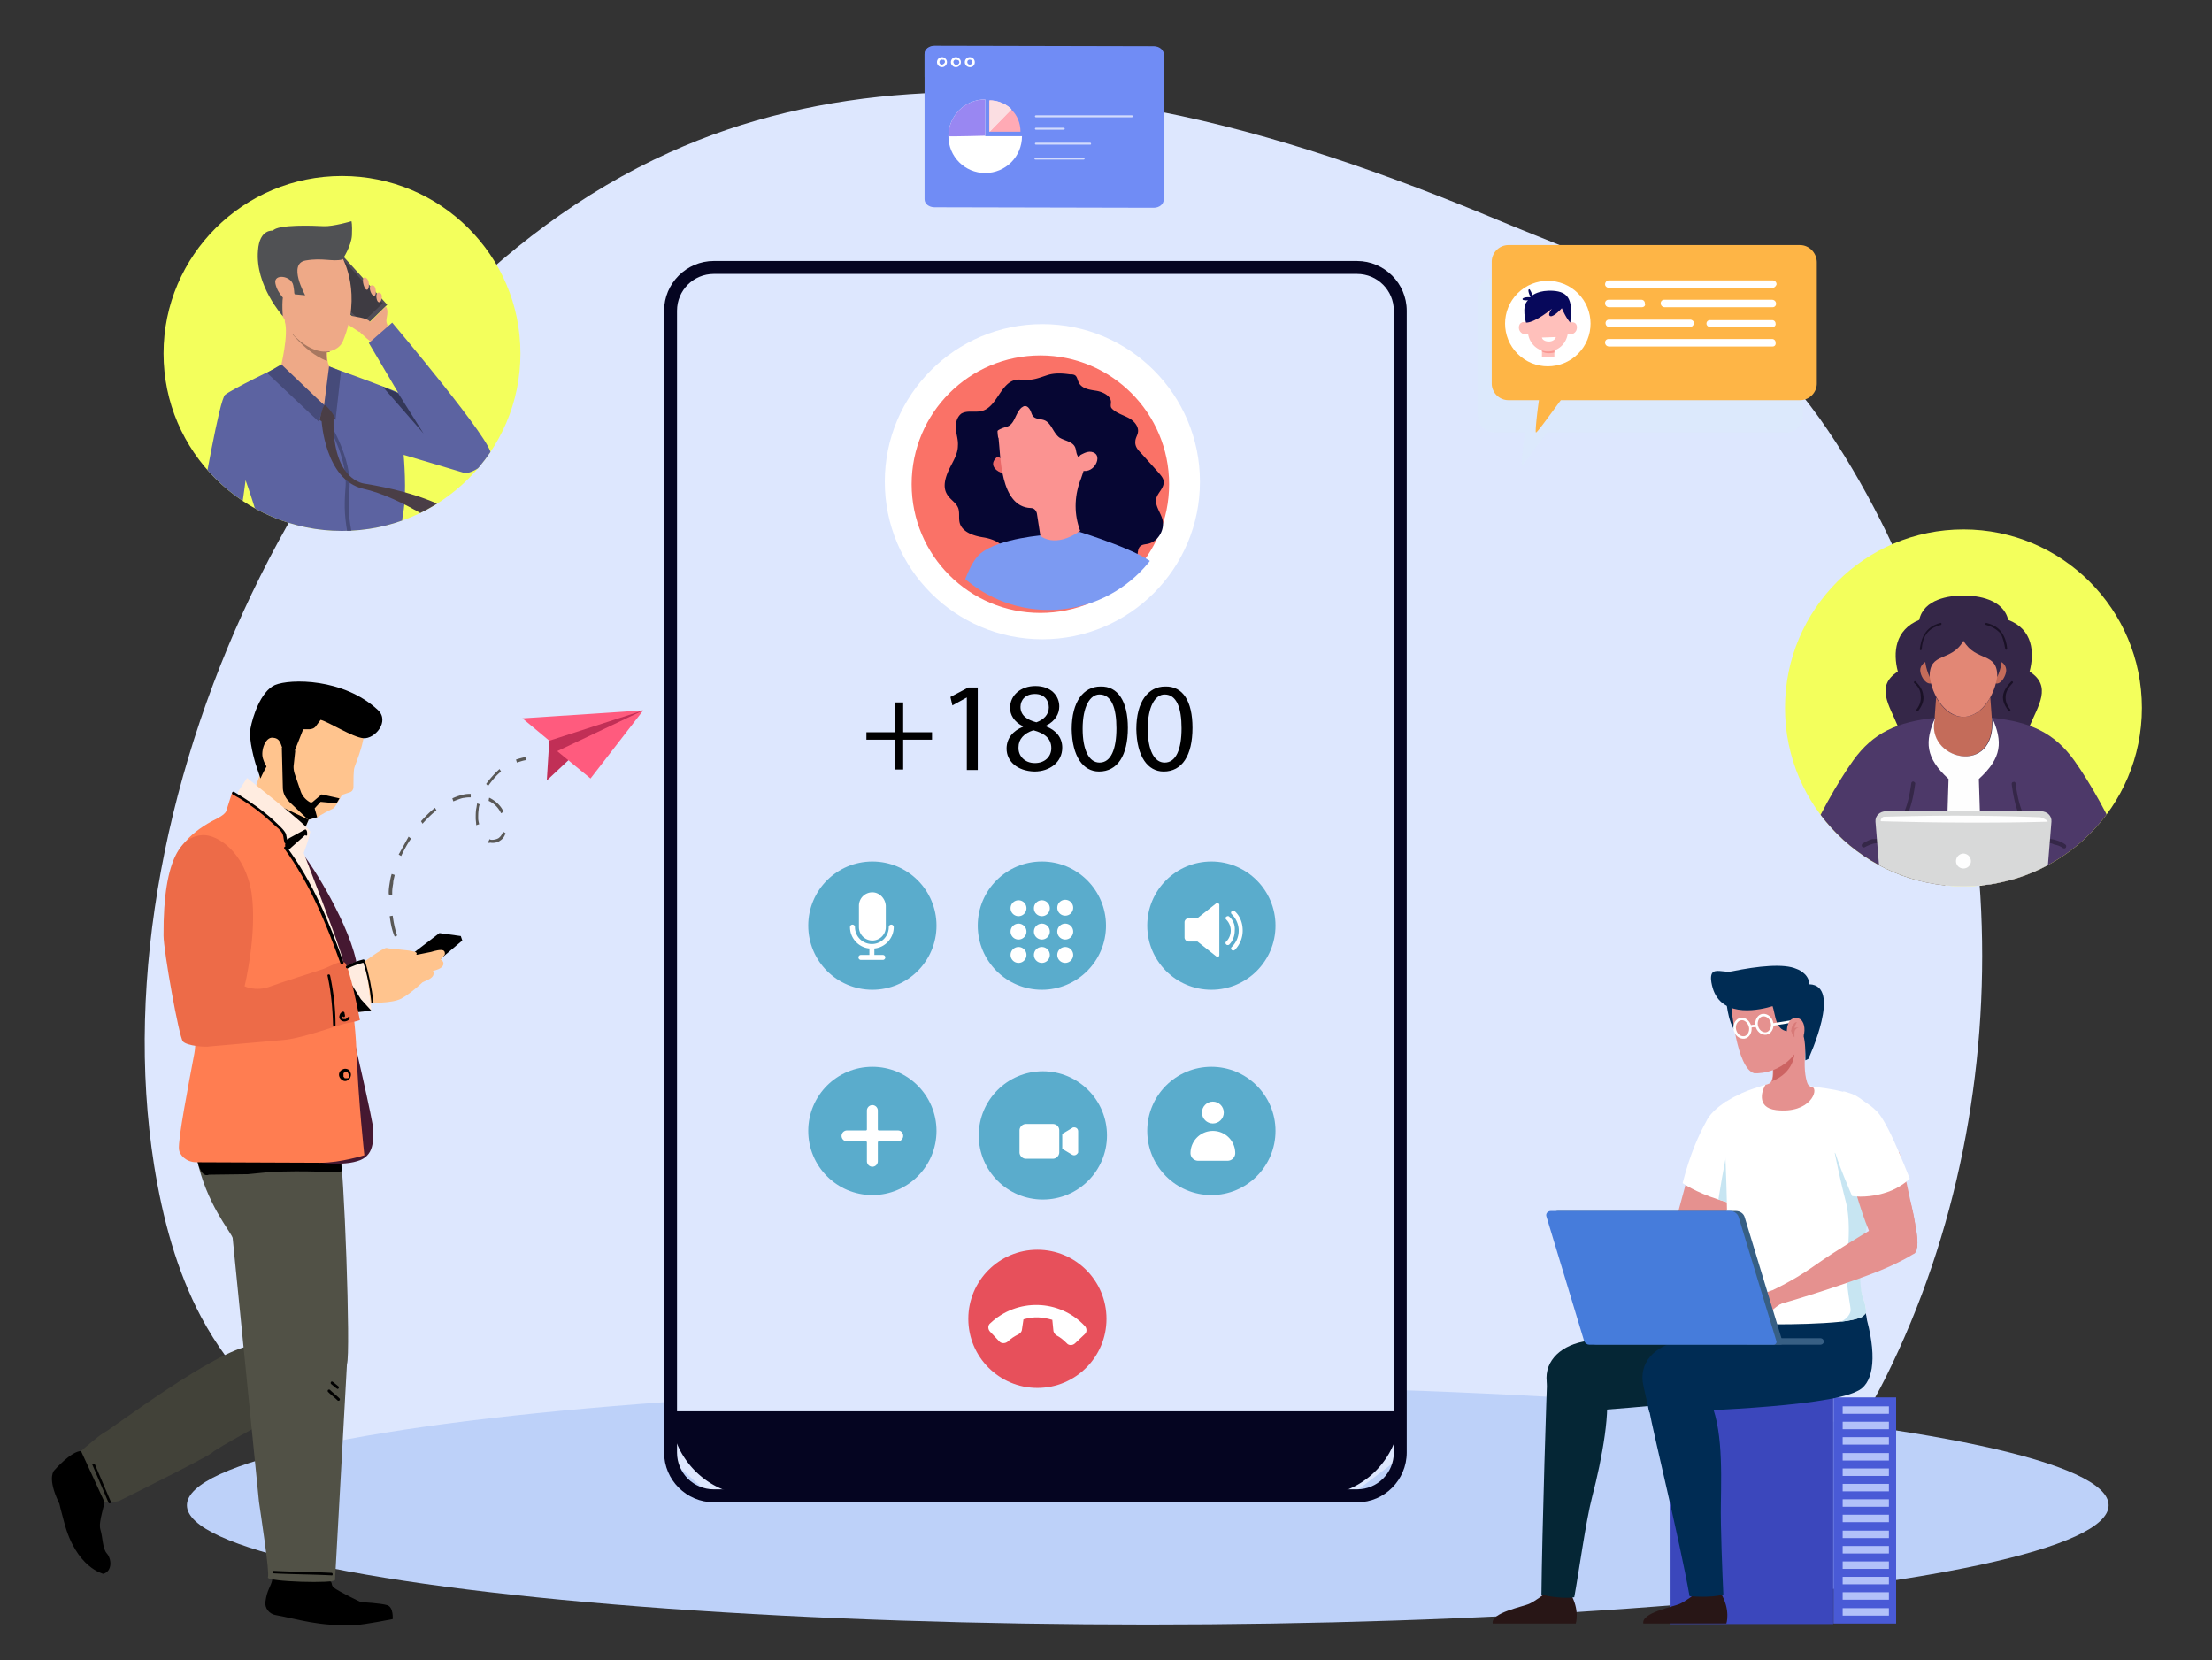 <svg xmlns="http://www.w3.org/2000/svg" xmlns:xlink="http://www.w3.org/1999/xlink" width="445" height="334" xmlns:v="https://vecta.io/nano"><rect width="100%" height="100%" fill="#333333" stroke="none"/><style><![CDATA[.AN{fill:#fff}.AO{fill:#e5918f}.AP{fill:#352748}.AQ{fill:#eea987}.AR{fill:#002c54}.AS{fill-rule:evenodd}]]></style><path d="M352.4 303.9c12.7-2.9 21.1-15.1 27-26.9 28.6-57.6 25.3-130.7-8.4-185.4-4.2-6.7-8.8-13.3-14.6-18.6-15-13.9-36.8-21.1-55.2-28.8-22.1-9.2-44.7-17.2-68.1-21.8-32.8-6.4-67.9-5.6-98.5 8.3C65.4 61.9 19 158.9 31 234.4c1.7 10.6 4.5 21.2 9.5 30.6 11.8 22 34.9 35.7 58.7 41.5s48.7 5.1 73.1 3.9l180.1-6.5z" fill="#dde7fe"/><ellipse cx="230.9" cy="302.8" rx="193.3" ry="24" fill="#bdd1f9"/><path d="M272.4 53.8H145c-6.7 0-10.1 6.2-10.1 7.5v232.3l8.1 7.2h128.7l10-7.6V61.7c0-6.4-8-7.9-9.3-7.9z" fill="#dde7fe"/><g fill="#050521"><path d="M273.1 302.2H143.6c-5.5 0-10-4.5-10-10V62.5c0-5.5 4.5-10 10-10H273c5.5 0 10 4.5 10 10v229.7c0 5.5-4.5 10-9.9 10zM143.6 55.1c-4.1 0-7.4 3.3-7.4 7.4v229.7c0 4.1 3.3 7.4 7.4 7.4H273c4.1 0 7.4-3.3 7.4-7.4V62.5c0-4.1-3.3-7.4-7.4-7.4H143.6z"/><path d="M264.7 300.9H151.9a16.99 16.99 0 0 1-17-17h0 146.8 0a16.99 16.99 0 0 1-17 17z"/></g><circle cx="209.7" cy="96.9" r="31.7" class="AN"/><defs><circle id="A" cx="209.3" cy="97.4" r="25.9"/><path id="B" d="M370.7 282.9h9.3v1.5h-9.3z"/><path id="C" d="M204.9 181.1a1.58 1.58 0 1 0 0 3.2 1.58 1.58 0 1 0 0-3.2z"/></defs><clipPath id="D"><use xlink:href="#A"/></clipPath><path d="M179 67h62.2v60.2H179z" clip-path="url(#D)" fill="#fa7267"/><defs><circle id="E" cx="211" cy="96.8" r="25.9"/></defs><clipPath id="F"><use xlink:href="#E"/></clipPath><path d="M215.2 75.3c.4 0 .9 0 1.2.3s.4.9.6 1.3c.6 1.3 2.2 1.5 3.5 1.7s3 1 3 2.3c0 .3-.1.6 0 1a1.38 1.38 0 0 0 .3.4c1 .9 2.2 1.2 3.3 1.8s2.1 1.8 1.8 3c-.1.5-.5 1.1-.5 1.7-.1 1 .5 1.7 1.2 2.4l3.5 3.9c.4.5 1 1.1 1 1.8.1 1.3-1.2 2.2-1.5 3.4-.3 1.5 1 2.9 1.3 4.4.4 2-1 4.3-3 4.7-.4.1-1 .1-1.4.4-.6.4-.6 1.4-.7 2.1a5.05 5.05 0 0 1-3.1 3.7c-3.1 1.2-6.4-1-9.7-1.2-2-.1-3.9.4-6 .5-2.3.1-4.7-.3-6.8-1.4-.2-.1-.4-.2-.6-.4-.4-.5-.3-1.3-.3-1.9-.3-1.9-2.6-2.8-4.5-3.1s-4.1-1-4.7-2.8c-.3-1 0-2-.3-3-.4-1.2-1.7-1.8-2.3-2.9-.9-1.5-.3-3.4.4-4.9s1.8-3.1 1.8-4.8c.1-1.2-.3-2.2-.4-3.4s.2-2.4 1.1-3.1c1.2-.7 2.7-.2 4-.5 3.2-.7 3.8-5.7 7-6.3.6-.1 1.3 0 1.9 0 1.7.1 3-.5 4.6-1 1.4-.4 2.9-.3 4.3-.1z" clip-path="url(#F)" fill="#060633"/><defs><circle id="G" cx="211" cy="96.8" r="25.9"/></defs><clipPath id="H"><use xlink:href="#G"/></clipPath><path d="M217.2 107s13.2 4.1 15.2 6.8 4.4 16.3 4.4 16.3l-45.8-1.6s2.4-14.1 6.3-17.2c3.8-3.1 13.2-3.7 13.2-3.7l6.7-.6z" clip-path="url(#H)" fill="#7c9af2"/><defs><circle id="I" cx="211" cy="96.8" r="25.9"/></defs><clipPath id="J"><use xlink:href="#I"/></clipPath><g clip-path="url(#J)"><path d="M201.8 92.6s-1-1.1-1.5-.4c-1.4 1.5.4 2.8 1.5 3v-2.6z" fill="#ea6868"/><path d="M200.9 88.3h0c0-.1 0-.2-.1-.3-.9-5.4 3-10.5 8.6-11.1 4.7-.4 8.9 2.7 10.1 7.1.4 1.7.4 3.3 0 4.9-.6 3-1.3 5.3-2 7.3-1.3 3.2-1.5 6.7-.4 10l.2.6c-5.1 3.6-8 1-8 1l-.7-4.5c-.1-.5-.5-1.1-1.2-1.1-6.3-.2-6.1-10.8-6.5-13.9z" fill="#fb9391"/><path d="M216.7 91.5c-.2-.4-.2-1-.4-1.5-.5-1.2-2.1-1.3-3.2-2-1.3-1-1.6-3-3.1-3.5-.6-.2-1.5-.2-2-.6-.4-.3-.5-.9-.7-1.3s-.6-1-1.2-.9c-.2 0-.4.2-.6.3-1.2 1.1-1.3 3-2.6 3.7-.4.2-1 .3-1.4.5-1.3.5-2.2 1.7-2.4 3.1-1-.6-1.2-2-.7-3.2.4-1.1 1.2-2 1.7-3.1l1.4-3.3c.5-1.1 1.3-2 2.4-2.4 1-.3 1.9-.1 2.9-.2.9-.1 1.6-.5 2.4-.7 2.3-.7 5.1-.2 7 1.4a15.3 15.3 0 0 1 1.8 1.8l3.8 4.4c.6.7 1.3 1.4 1.5 2.3.4 1.5-.3 3.1-1.1 4.6-.3.7-.7 1.5-1.6 1.6-1.1.5-3.2.7-3.9-1z" fill="#060633"/><path d="M217 92.1c.1-.3.3-.6.6-.7.6-.3 1.7-.9 2.7-.2 1.4 1-.5 4.5-3.1 3.3 0-.1-.7-.6-.2-2.4z" fill="#fb9391"/></g><path d="M181.7 141.3v6h5.8v1.5h-5.8v6h-1.6v-6h-5.8v-1.5h5.8v-6h1.6zm12.8-1h0l-2.9 1.6-.4-1.7 3.6-1.9h1.9v16.6h-2.2v-14.6zm8 10.3c0-2.1 1.3-3.6 3.3-4.4v-.1c-1.8-.9-2.6-2.3-2.6-3.7 0-2.6 2.2-4.4 5.1-4.4 3.2 0 4.8 2 4.8 4.1 0 1.4-.7 2.9-2.7 3.9v.1c2.1.8 3.3 2.3 3.3 4.3 0 2.9-2.5 4.8-5.6 4.8-3.5-.1-5.6-2.1-5.6-4.6zm9-.1c0-2-1.4-3-3.6-3.6-1.9.6-3 1.8-3 3.4-.1 1.7 1.2 3.2 3.3 3.2 2 0 3.3-1.3 3.3-3zm-6.2-8.3c0 1.7 1.3 2.6 3.2 3.1 1.4-.5 2.5-1.5 2.5-3 0-1.3-.8-2.7-2.8-2.7-1.9 0-2.9 1.2-2.9 2.6zm21.6 4.2c0 5.6-2.1 8.8-5.8 8.8-3.2 0-5.4-3-5.5-8.5 0-5.6 2.4-8.6 5.8-8.6 3.5-.1 5.5 3 5.5 8.3zm-9.1.2c0 4.3 1.3 6.8 3.4 6.8 2.3 0 3.4-2.7 3.4-6.9 0-4.1-1-6.8-3.4-6.8-1.9 0-3.4 2.4-3.4 6.9zm22.1-.2c0 5.6-2.1 8.8-5.8 8.8-3.2 0-5.4-3-5.5-8.5 0-5.6 2.4-8.6 5.8-8.6 3.6-.1 5.5 3 5.5 8.3zm-9 .2c0 4.3 1.3 6.8 3.4 6.8 2.3 0 3.4-2.7 3.4-6.9 0-4.1-1-6.8-3.4-6.8-1.9 0-3.4 2.4-3.4 6.9z"/><defs><circle id="K" cx="395" cy="142.4" r="35.9"/></defs><use xlink:href="#K" fill="#f3ff5c"/><clipPath id="L"><use xlink:href="#K"/></clipPath><g clip-path="url(#L)"><g class="AS"><path d="M395 119.8c-2.9 0-8 .7-8.9 4.9-4.9 2-5.3 6.6-4.3 10.4-4.6 2.9-1.7 6.8 0 11-4.3 1.9-4.9 5.9-3.6 11l16.8 2.2 16.9-2.2c1.2-5.1.6-9.1-3.6-11 1.7-4.1 4.6-8.1 0-11 1-3.8.7-8.5-4.3-10.4-1-4.2-6.1-4.9-9-4.9h0z" class="AP"/><g fill="#c46c5a"><path d="M388.3 132.9c-1 0-2 .9-2 1.9s.9 2.7 2 2.7c1 0 1.9-1.7 1.9-2.7s-.8-1.9-1.9-1.9h0zm12.1 7.4l.3 4.1h0c.9 12.1-13.8 8.4-11.5 0h0 0l.3-4.1c1.3 2.3 3.2 3.9 5.4 3.9 2.3 0 4.3-1.6 5.5-3.9h0z"/></g><path d="M389.3 144.4c-2.3 8.4 12.4 12.1 11.5 0 1.9 4.2 8.8 9.7 4.1 14l-4 23.7H398h-7.6-.2-3.3l-6-23.2c-4.8-4.3 6.2-9.7 8.4-14.5h0z" fill="#fefefe"/><path d="M401.7 132.9a1.97 1.97 0 0 1 1.9 1.9c0 1-.9 2.7-1.9 2.7s-2-1.7-2-2.7.9-1.9 2-1.9h0z" fill="#c46c5a"/><path d="M395 126.3c3.8 0 6.9 3.8 6.9 8.3 0 4.6-3.1 9.6-6.9 9.6s-6.9-4.9-6.9-9.6c0-4.5 3.1-8.3 6.9-8.3h0z" fill="#e28775"/><path d="M395 125.7c-3.9.6-10.1 3-6.8 10.5-.1-5.2 4.3-2.9 6.8-7.3 2.6 4.4 6.9 2.1 6.8 7.3 3.3-7.6-2.9-10-6.8-10.5h0z" class="AP"/><path d="M392 156.7c-4.7-4.3-4.8-7.5-2.7-12.3-7.6.8-12.5 3-16.5 8.6-6.5 9.1-15.9 28.4-10.3 29.1h28.7l.8-25.4z" fill="#4d3969"/></g><path d="M378.5 168.8c.2.1.4.2.4.4s-.2.4-.4.4c-.5-.1-1 0-1.6.1-.6.2-1.2.4-1.7.7a.47.47 0 0 1-.6-.1.47.47 0 0 1 .1-.6c.5-.3 1.2-.7 1.9-.9.6 0 1.2-.1 1.9 0h0zm6-11.2c0-.2.2-.4.4-.4.2.1.4.2.4.4-.7 5.2-1.7 6.8-3.7 10.2-.2.4-.4.7-.7 1.2 3.3.4 7 1.1 10.5 2l-.1.8c-3.8-.9-7.7-1.7-11.2-2-.1 0-.1 0-.2-.1-.2-.1-.2-.4-.1-.6l1-1.7c2.1-3.3 3-4.8 3.7-9.8h0z" class="AP"/><path d="M398.1 156.7c4.7-4.3 4.8-7.5 2.7-12.3 7.6.8 12.5 3 16.5 8.6 6.5 9.1 15.9 28.4 10.3 29.1h-28.7l-.8-25.4z" fill="#4d3969" class="AS"/><path d="M411.7 169.6c-.2.1-.4-.1-.4-.4s.1-.4.4-.4c.6-.1 1.3 0 1.9.2.7.2 1.4.5 1.9.9.2.1.2.4.1.6s-.4.2-.6.1a3.8 3.8 0 0 0-1.7-.7c-.6-.3-1.2-.4-1.6-.3h0zm-7-11.9c0-.2.1-.4.4-.4.2-.1.4.1.4.4.7 5 1.6 6.5 3.6 9.9l1 1.7a.47.47 0 0 1-.1.6c-.1.1-.1.1-.2.1-3.5.3-7.5 1.2-11.2 2l-.1-.8c3.5-.8 7.2-1.6 10.5-2-.2-.4-.5-.8-.7-1.2-2-3.5-2.9-5.1-3.6-10.3h0z" class="AP"/><g fill="#1a1126"><path d="M404.6 137.1c.1-.1.2-.1.3 0s.1.2 0 .3c-.7.7-1.3 1.6-1.4 2.5s.1 1.8.9 2.8c.1.1.1.2-.1.3-.1.1-.2.1-.3-.1-.9-1.2-1.2-2.2-1-3.2.2-.9.8-1.8 1.6-2.6h0zm-5.1-11.4c-.1-.1-.2-.1-.1-.2 0-.1.1-.2.2-.2 1.6.4 2.6 1.1 3.2 2.1.6.9.9 2 1 3.1 0 .1-.1.2-.2.2s-.2-.1-.2-.2c-.2-1-.4-2.1-.9-3-.6-.7-1.5-1.4-3-1.8h0zm-14.4 11.7c-.1-.1-.1-.2 0-.3s.2-.1.3 0c.8.8 1.4 1.7 1.5 2.7.2 1-.1 2-1 3.2-.1.1-.2.1-.3.1-.1-.1-.1-.2-.1-.3.8-1 1-2 .9-2.8 0-1.1-.5-1.9-1.3-2.6h0zm5.3-12.1c.1 0 .2.1.2.2s-.1.2-.1.2c-1.5.4-2.4 1-3 1.9s-.8 1.9-.9 3c0 .1-.1.2-.2.2s-.2-.1-.2-.2c.2-1.1.4-2.2 1-3.1.6-1 1.6-1.8 3.2-2.2h0z"/></g><g class="AS"><path d="M395 182.1h-14.4c-1.2 0-2-.9-2.1-2.1l-1.2-14.7c-.1-1.2.9-2.1 2.1-2.1H395h15.6c1.2 0 2.2.9 2.1 2.1l-1.2 14.7c-.1 1.1-.9 2.1-2.1 2.1H395z" fill="#d8d9d9"/><g fill="#fefefe"><path d="M395 174.7a1.47 1.47 0 0 0 1.5-1.5 1.54 1.54 0 0 0-1.5-1.5 1.54 1.54 0 0 0-1.5 1.5 1.47 1.47 0 0 0 1.5 1.5h0zm-16-10.4c-.4 0-.9.9-.5.9 10.6.3 22.6.4 33.3.1.6 0-.9-.9-1.5-.9-10.4-.4-20.9-.4-31.3-.1h0z"/></g></g></g><defs><ellipse id="M" cx="68.8" cy="71.1" rx="35.9" ry="35.7"/></defs><use xlink:href="#M" fill="#f3ff5c"/><clipPath id="N"><use xlink:href="#M"/></clipPath><g clip-path="url(#N)"><path d="M73.2 65.9l-10-9.4 5.7-5.1 9 9.9z" fill="#514d57"/><path d="M72.9 64.9l-8.6-8.1 4.9-4.4L77 61z" fill="#3e3b42"/><g class="AQ"><path d="M78.9 66.1s-1.5-.4-1.1-2.2-.2-2.2-.2-2.2l-5.2 5.1s2.5 2.5 3.3 2.5c.7.1 3.9-2.2 3.2-3.2z"/><path d="M72.3 66.8l-3.5-2.3-2.3-2.5c-.6-.8 1.7-.6 2.4.2s1.3 1.1 1.7 1.3c.5.2 3.3.4 3.8 1.2.7.8-2.1 2.1-2.1 2.1zm4.3-6.2s-.4.5-.7-.1-.3-1.9.5-1.6c.8.4.2 1.7.2 1.7zm-1-1.7s-.1 1-.6.5c-.5-.4-1-2.1-.1-2 .8 0 .7 1.5.7 1.5zm-1.4-1.5s0 1.2-.6.8c-.4-.3-1-2.4-.2-2.4.9.2.8 1.6.8 1.6zm-44.7 69s-1.9 1.3-3 1.1-2.7 0-3.2 0c-.7.1-2.9-.2-2.6.6s3.7.7 4.4.9c.7.1-1.5 2.1-1.6 2.8s4.1 4.4 5.5 2.9 1.6-4.1 1.9-4.4c.3-.2 1.1-1.1 1.1-1.1l-2.5-2.8z"/><path d="M23.7 131.2s-3.8 5-3.8 5.6c.1.6.4.8.8.3.4-.4 3.9-4.7 3.9-4.7l-3.4 7.2c0 .3.6.7.8.5s4-6.7 4-6.7l-3.1 6.7c.1.4.7.6 1 .2s3.6-6.1 3.6-6.1-2 4.7-1.7 5.1c.2.2.7.6 1.2-.6l1.9-4-5.2-3.5z"/></g><path d="M26.7 127s3.9 3 5.4 2.6c1.3-.3 10.2-12.4 13.8-18.2.7-1.2 1.3-2.2 1.4-2.7 1-3 2.1-12.1 2.1-12.1s3.3 9.1 3.7 13.4c.2 1.9.7 4.6 1.1 7 4.2 2 8.9 3.1 13.9 3.1 4.8 0 9.4-1 13.6-2.9-.5-3.9-1.3-10.3-.6-13.9.8-4.3.1-11.8.1-11.8l12.1 3.6c1.3.4 4.6-1.6 5.4-3.7.9-2-19.8-26.5-19.8-26.5L74.2 69l5.9 10c-.7-.5-13.7-5.2-13.7-5.2l-9.9-.1c-.7.1-9.8 4.6-11.2 5.7-1.2 1-4.3 19.7-5.4 24.6-.1.6-.2.9-.3 1.1-.7 1.6-12.9 21.9-12.9 21.9z" fill="#5c63a1"/><path d="M56.5 73.8c.3 1.1 8.8 7.7 8.8 7.7s1.9-7.3 1.2-7.6c-.3-.1-.5-.7-.6-1.3s-.1-1.3-.1-1.7v-.4l-2.6-2.3c-2.5-2.1-6-4.9-5.9-3.7v.2c.8 2.6-.8 9.1-.8 9.1z" class="AQ"/><g fill="#464b7a"><path d="M66.2 73.7l2.4 1-1.1 9.8-2.3-3z"/><path d="M56.6 73.3l8.6 8.2-1.1 3.3L53.7 75zm12.9 24.9c-.3 3.8-.2 6.2.7 10.5.6 2.8.7 7.3.7 9.1 0 .9 0 1.6.1 2.3.3 0 .6-.1.9-.1 0-.6 0-1.3-.1-2.1 0-1.8-.2-6.6-.8-9.5-.9-4.3-1-6.3-.7-10 .6-6.2-4.3-13.9-4.3-13.9l-.6.2c.1-.1 4.7 7.4 4.1 13.5z"/></g><path d="M64.7 84.7s.7 11.8 8.3 13.6c7.7 1.7 17.9 8.4 20.9 12.1l3.7 4.8v-5.4s-1.5-8.8-24.2-12.5c0 0-6.5-.4-6.3-12.8-.1 0-2.5-.3-2.4.2z" fill="#4a3e46"/><path d="M58.8 67.2s.4.5 1 1.1c1.2 1.3 3.6 3.5 6 4.3-.1-.6-.1-1.3-.1-1.7.2 0 .5-.1.7-.1-.7-1.1-1.8-2.2-1.8-2.2l-1.5-.3-4.3-1.1z" fill="#a87860"/><path d="M57.3 64.4l1.6 2.7c.1.3.5.7 1 1.1 1.3 1.2 3.7 2.8 6 2.5.2 0 .5-.1.7-.1.9-.3 1.9-.8 2.4-2 3.9-9.4 0-16.5 0-16.5s-13-2.5-14.7 1.4c-1.2 2.8 1.2 7.8 3 10.9z" class="AQ"/><path d="M68.9 52.2s1.8-2.7 1.9-4.9-.1-2.8-.1-2.8-3.7 1.1-5.6 1-9.2-.4-10.2.9c0 0-2.7-.4-3 4-.6 7 5 13.2 5 13.2s-.4-4.4.5-5.1 1.9.7 1.9.7l2.1.2s-3.6-6.4.1-7c3.5-.6 5.3.3 7.4-.2z" fill="#505154"/><path d="M59 57.4c-.4-2-4-2.4-3.6-.4.4 2.1 2.3 3.9 3.1 3.8.9-.2.8-1.9.5-3.4z" class="AQ"/><path d="M67.4 84.3s-1.5 1.3-3.1.2c0 0 .6-2.9 1-3 .3-.1 2.2 2.2 2.1 2.8z" fill="#4a3e46"/><path d="M77 77.8l8.2 9.4-5.1-8.1z" fill="#333759"/></g><path d="M335.9 281.2h32.9v45.5h-32.9z" fill="#3b47bc"/><path d="M381.453 326.6h-12.6v-45.5h12.6z" fill="#495ad6"/><g fill="#b2c1f9"><use xlink:href="#B"/><use xlink:href="#B" y="3.1"/><use xlink:href="#B" y="6.2"/><use xlink:href="#B" y="9.4"/><use xlink:href="#B" y="12.5"/><use xlink:href="#B" y="15.6"/><use xlink:href="#B" y="18.7"/><use xlink:href="#B" y="21.8"/><use xlink:href="#B" y="25"/><use xlink:href="#B" y="28.1"/><use xlink:href="#B" y="31.2"/><use xlink:href="#B" y="34.3"/><use xlink:href="#B" y="37.4"/><use xlink:href="#B" y="40.6"/></g><path d="M330.6 326.6h16.7s.9-2.7-1.1-6.1c0 0-1.3 1-5.4.3 0 0-1.7 1.3-2.8 1.8-1.2.6-7.9 1.8-7.4 4z" fill="#281616"/><path d="M331.7 283.3c1.1 5.9 6.1 26 8.2 37.8 3.9.3 5.8-.1 6.8-.3-.2-4.1-.6-14-.5-18.4.1-7.3.4-17-3.1-22.3l-11.8.9c.1.6.1 1 .2 1.4.1.3.2.6.2.9z" class="AR"/><path d="M300.3 326.6H317s.9-2.7-1.1-6.1c0 0-1.3 1-5.4.3 0 0-1.7 1.3-2.8 1.8-1.2.6-7.9 1.8-7.4 4z" fill="#281616"/><g fill="#052635"><path d="M310.1 320.8c3.2.7 5.5.7 6.6.5.9-4.8 2.3-15.2 3.6-20.2 2-7.6 3.9-18.1 2.6-21.9l-11.6-2.7c-.1.4-1.1 32.6-1.2 44.3z"/><path d="M356.3 265.6h0l-.5-3.6-13 2.9-11 2.3-13.4 2.7c-4.9 1-8.1 4.4-7.1 8.9l1.2 5.4c6.8-.1 38.9-2.9 41.7-4.2 3.2-1.3 4.1-6.4 2.1-14.4z"/></g><path d="M375.6 265.6h0c-.2-2.1-1.4-4.4-1.4-4.4l-12.1 3.6-11 2.3-13.4 2.7c-4.9 1-8.1 4.4-7.1 8.9l1.2 5.4c6.8-.1 35.4-1 41.7-4.2 3.2-1.3 4.2-6.3 2.1-14.3z" class="AR"/><g class="AO"><path d="M339.3 248.6s5.8-2.4 7.3 0c.9 1.3.3 3.8-1.7 4.8s-13.1 5.3-23.5 7.7c0 0-.4-1.3-1.2-2.7 0 0 4.7-1.8 9.4-4.8 4.7-3.1 9.7-5 9.7-5h0z"/><path d="M340.8 232l-4.9 18.1s.5 4.6 5.5 2.3c5-2.2 8.4-16.7 8.4-16.7l-9-3.7z"/></g><path d="M349.1 242.2c-.6-.1-1.2-.3-1.8-.4l-1.6-.5c-4.7-1.5-7.2-3.3-7.2-3.3 1.5-5.9 3.3-9.8 4.8-12.5 0-.1.1-.1.1-.2s.1-.1.1-.2c.8-1.3 2.1-2.4 3.4-3.3.1-.1.3-.2.4-.3l.6 9.5.1 1 1.1 10.2z" class="AN"/><path d="M349.1 242.2c-.6-.1-1.2-.3-1.8-.4l-1.6-.5c1-6.4 1.9-10.4 1.9-10.4l.5 1.2 1 10.1z" fill="#c7e5f2"/><path d="M378.3 225.8c-.1 2.8-.7 7.3-1.1 11.8-.1 1.4-.3 2.9-.4 4.3-.1.9-1.5 5.5-1.6 6.3-.3 3.9-2.4 6.9-.4 12.9.5 1.4.6 2.2.6 2.8 0 .4-.6.8-.8 1-.8.4-2.5.8-4.5 1h0c-3.9.4-9.2.5-12.4.5-4.3 0-10.7-.6-11.5-1.6-.7-.9-.1-2.2.3-4.1 1.6-8.2 1-12.5.9-18.5v-.5c-.2-9.2-.8-17-.4-19.9.1-.1.3-.2.4-.3.7-.4 1.3-.8 2-1.1.1 0 .1-.1.2-.1l.6-.3c.1 0 .1-.1.2-.1 1.5-.7 3.6-1.3 4.8-1.7.2 0 .3-.1.4-.1 1.1-.1 2.4-.1 3.7 0 1.2 0 2.9.2 4.9.4 2.2.3 4.6.6 6.5 1.1.4.1 2.7.9 5.1 3.3.9.8 1.7 1.7 2.5 2.9z" class="AN"/><path d="M374.8 261.1c.5 1.4.6 2.2.6 2.8 0 .4-.6.8-.8 1-.8.4-2.5.8-4.5 1 .8-.1 2.2-1.3 2.2-2.4 0-.8-1.1-5.9-.8-9.2s.9-8.5-.2-12.7-2.2-9.7-2.2-9.7l6.3 3.5a46.15 46.15 0 0 0 1.7 2.3l-.4 4.3c0 .7-3.9 13.1-1.9 19.1z" fill="#c7e5f2"/><path d="M347.3 201.5s.5 6 2.7 6.4 1.6-2.2 1.6-2.2l-.3-2.9-4-1.3z" class="AR"/><path d="M357.3 223.3c-4.2-.5-2.7-4.3-2.1-5.1.2 0 .9-.3.9-.3.1-.1.2-.3.3-.5.4-1 .2-3 .2-3.1v-.3c.1-.2.1-.5.2-.7l2.2-1.6 4.7-3.4s-1.3 5.7-.2 9.3c.1.3.2.7.6.9.1.1.3.1.5.2 1.3.4-.3 5.4-7.3 4.6z" class="AO"/><path d="M361 211.9s0 3.8-4.5 5.6c.4-1 .2-3 .2-3.1l1.9-1.4 2.4-1.1z" fill="#cc6362"/><path d="M348.3 202.4s1 12.5 4.6 13.5c0 0 4.7.4 8-3.7 1-1.2 2.2-1.5 2.6-2.9.6-2.3 1.6-6.7.4-9.3-1.6-3.7-15.4-6.6-15.6 2.4z" class="AO"/><path d="M364 198c-.1-2.3-2.6-3.1-2.6-3.1-2.5-1.1-7.6-.6-13 .5-1.2.3-2.8-.4-3.7.1-1.1.7 0 3.7 0 3.7 2.1 5.7 9.6 3.9 11.9 3.2.5 1.5.5 3.5 1.8 4.6.8.6 2.1.6 3.5.4.2.3.8.5.9.9.4 1.3.4 3.4.4 5l.6-.3c.2-.4 6.8-14.8.2-15z" class="AR"/><g fill="none" stroke="#fff" stroke-width=".501" stroke-miterlimit="10"><path d="M352.1 206.6c.2 1-.4 2-1.2 2.1-.9.1-1.7-.6-1.9-1.6s.4-2 1.2-2.1c.8-.2 1.7.6 1.9 1.6zm4.4-.8c.2 1-.4 2-1.2 2.1-.9.1-1.7-.6-1.9-1.6s.4-2 1.2-2.1c.9-.1 1.7.6 1.9 1.6z"/><path d="M352.1 206.6s.2-.3 1.2-.2m3.3-.3l3.7-.6"/></g><path d="M360.6 210c2.6.9 3.4-5 .9-5.2-1.9-.2-2 2.2-2 2.2s-.4 2.4 1.1 3z" class="AO"/><g opacity=".5" fill="#cc6362"><path d="M361.5 205.6c-.3.5-.5 1-.5 1.4v.8.9c-.2-.2-.4-.5-.5-.8s-.2-.6-.1-.9c0-.3.2-.7.4-.9.1-.3.4-.5.7-.5z"/><path d="M361.9 206.7c-.6.1-.9.6-.9 1l-.7-.3c.2-.3.4-.5.7-.6s.6-.1.9-.1z"/></g><path d="M385.7 250.9c-1.1 1.2-5.5 2.1-7.6.4-.7-.5-1.4-2-2.1-3.7-1.9-4.5-3.6-11.2-3.6-11.2l9.7-4.6s1.3 5.2 2.3 10.1v.1c.4 1.6.7 3.1.9 4.4v.1c.4 1.7.5 3.3.4 4.4z" class="AO"/><g class="AN"><path d="M368.7 230.2c.9 3.6 3.9 10.4 3.9 10.4 2.1.3 4.8 0 7.1-.8 2.7-.9 4.5-2.7 4.5-2.7s-2-5.1-3.7-8.7c-1.6-3.3-2.5-4.5-3.2-5.1-1-1-2.7-2.1-3.9-2.6l-4.7 9.5z"/><path d="M381 232.5l-5.7-2.3-4.5-10.7s.8.2 1.9.6c0 0 .1 0 .1.1h.1c1 .4 4.7 2.5 7.3 9.9 0 .1 0 .1.1.2.3.9.5 1.5.6 1.9v.1c.1.1.1.2.1.2z"/></g><g class="AO"><path d="M385.7 250.9c-.1.7-.3 1.1-.6 1.3-.1 0-.9.5-.9.5-1.2.7-3.3 1.8-6 2.9-6.5 2.6-16 5.6-21.1 7 0 0-.5-1.3-1.3-2.7 0 0 4.6-2 9.1-5.2s11.1-7.1 11.1-7.1l1.6-1.8s5.9-5 6.8-4v.1c.1.5.6 2.4.9 4.4v.1c.4 1.8.5 3.4.4 4.5z"/><path d="M356.4 259.6s-1.1.6-2.3.4c-.6-.1-.9-.4-1.4-.4-.5-.1-1.8-.2-2.4-.5s-.9-.3-.9.3 1.3 1.1 1.6 1.2c.3.2.8.7.8.7 0 .1-2.1 1.1-2.6.9 0 0-.2.5-.1.7.1.3.5.4.6.5 0 .1-.1.4 0 .6s.5.2.6.5c.2.3 0 .3.1.7s.6.4.7.6 0 .4.3.5c.2.1 2.1-.4 2.8-.7s2.6-2.7 4.6-3.6l-2.4-2.4z"/></g><g fill="#375f84"><path d="M366.2 270.5h-14.8v-1.3h14.8a.68.68 0 0 1 .7.7h0c0 .3-.3.6-.7.6z"/><path d="M358.2 270.5h-37.1c-.4 0-.8-.3-1-.7l-7.6-25.1c-.2-.6.3-1.1.9-1.1h35.8c.8 0 1.6.5 1.8 1.3l7.6 25c.2.3-.1.6-.4.6z"/></g><path d="M356.8 270.5h-37.1c-.4 0-.8-.3-1-.7l-7.6-25.1c-.2-.6.3-1.1.9-1.1h36c.8 0 1.6.5 1.8 1.3l7.6 25c0 .3-.2.6-.6.6z" fill="#467cdb"/><g fill="#708cf5"><path d="M232.1 41.8l-44.1-.1c-1.1 0-2-.7-2-1.6V13.8v-3c0-.9.9-1.6 2-1.6l44.1.1c1.1 0 2 .7 2 1.6v29.3c0 .9-.9 1.6-2 1.6z"/><path d="M186 15.5v-4.6c0-.9.9-1.6 2-1.6l44.1.1c1.1 0 2 .7 2 1.6v4.4"/></g><g class="AN"><path d="M189.5 13.5c-.5 0-1-.4-1-1 0-.5.4-1 1-1 .3 0 .5.1.7.3s.3.4.3.7-.1.5-.3.7-.4.3-.7.3zm0-1.5a.47.47 0 0 0-.5.5.47.47 0 0 0 .5.5.76.76 0 0 0 .4-.2c.1-.1.2-.2.2-.4h0a.76.76 0 0 0-.2-.4c-.1.1-.3 0-.4 0zm2.8 1.5c-.3 0-.5-.1-.7-.3s-.3-.4-.3-.7c0-.5.4-1 1-1 .3 0 .5.1.7.3s.3.4.3.7-.1.5-.3.7-.4.3-.7.3zm0-1.5a.47.47 0 0 0-.5.5.76.76 0 0 0 .2.4c.1.1.2.2.4.2a.76.76 0 0 0 .4-.2c.1-.1.2-.2.2-.4h0a.76.76 0 0 0-.2-.4c-.2 0-.3-.1-.5-.1zm2.8 1.5c-.5 0-1-.4-1-1 0-.5.4-1 1-1 .5 0 1 .4 1 1h0a.94.94 0 0 1-1 1zm0-1.5a.47.47 0 0 0-.5.5.5.5 0 1 0 1 0c.1-.3-.2-.5-.5-.5z"/><path d="M227.7 23.6h0-19.3c-.1 0-.2-.1-.2-.2s.1-.2.2-.2h0 19.3c.1 0 .2.1.2.2s-.1.2-.2.2zm-9.7 8.5h0-9.7c-.1 0-.2-.1-.2-.2s.1-.2.2-.2h0 9.7c.1 0 .2.1.2.2s-.1.2-.2.2zm-4-6h0-5.6c-.1 0-.2-.1-.2-.2s.1-.2.2-.2h0 5.6c.1 0 .2.1.2.2s-.1.2-.2.2zm5.3 3h-10.9c-.1 0-.2-.1-.2-.2s.1-.2.2-.2h10.9c.1 0 .2.1.2.2 0 .2-.1.2-.2.2z" opacity=".69"/><path d="M198.2 27.3V20c-4.1 0-7.4 3.3-7.4 7.4s3.3 7.4 7.4 7.4 7.4-3.3 7.4-7.4h-7.4z"/></g><path d="M198.2 27.3V20c-4.1 0-7.4 3.3-7.4 7.4.1.1 7.4-.1 7.4-.1z" fill="#9987f2"/><path d="M205.3 26.5c0-1.8-.7-3.4-1.9-4.5-1.1-1.1-2.7-1.8-4.4-1.8v6.3h6.3z" fill="#ffaab5"/><path d="M203.5,22c-1.1-1.1-2.7-1.8-4.4-1.8v6.3" class="AN"/><path d="M203.5,22c-1.1-1.1-2.7-1.8-4.4-1.8v6.3" opacity=".62" fill="#f9cad0"/><g fill="#5aaccc"><circle cx="175.5" cy="186.2" r="12.9"/><circle cx="209.6" cy="186.2" r="12.9"/><circle cx="243.7" cy="186.2" r="12.9"/><circle cx="175.5" cy="227.5" r="12.9"/><circle cx="209.8" cy="228.4" r="12.9"/><circle cx="243.7" cy="227.5" r="12.9"/></g><g class="AN"><path d="M179.8 186.5a.5.5 0 1 0-1 0 3.4 3.4 0 1 1-6.8 0 .5.5 0 1 0-1 0c0 2.2 1.7 4.1 3.9 4.3v1.3h-1.7a.5.5 0 1 0 0 1h4.4a.5.5 0 1 0 0-1h-1.7v-1.3c2.2-.2 3.9-2.1 3.9-4.3zm-4.3-7a2.69 2.69 0 0 0-2.7 2.7v4.3a2.7 2.7 0 1 0 5.4 0v-4.3c-.1-1.5-1.3-2.7-2.7-2.7z"/><use xlink:href="#C"/><use xlink:href="#C" y="4.7"/><use xlink:href="#C" y="9.4"/><use xlink:href="#C" x="4.7"/><use xlink:href="#C" x="4.7" y="4.7"/><use xlink:href="#C" x="4.7" y="9.4"/><path d="M214.3 184.2a1.58 1.58 0 1 0 0-3.2 1.58 1.58 0 1 0 0 3.2z"/><use xlink:href="#C" x="9.4" y="4.7"/><use xlink:href="#C" x="9.4" y="9.4"/><path d="M245.1 181.7c-.1-.1-.3 0-.4 0l-3.8 3h-1.8c-.4 0-.8.4-.8.8v3.1c0 .4.4.8.8.8h1.8l3.8 3c.1.1.2.1.2.1h.2c.1-.1.2-.2.2-.4v-10.2l-.2-.2zm2.2 2.7c-.2-.2-.4-.1-.6 0-.2.2-.2.4 0 .6.6.6.9 1.4.9 2.2s-.3 1.6-.9 2.2a.37.37 0 0 0 0 .6c.1.1.2.1.3.1s.2 0 .3-.1c.7-.7 1.1-1.7 1.1-2.8.1-1.1-.3-2.1-1.1-2.8z"/><path d="M248.4 183.3c-.2-.2-.4-.2-.6 0s-.2.4 0 .6c.9.9 1.4 2.1 1.4 3.3 0 1.3-.5 2.4-1.4 3.3-.2.2-.2.4 0 .6.1.1.2.1.3.1s.2 0 .3-.1a5.52 5.52 0 0 0 1.6-3.9c0-1.5-.5-2.9-1.6-3.9zm-67.8 44.1h-3.8c-.1 0-.2-.1-.2-.2v-3.8a1.11 1.11 0 0 0-1.1-1.1 1.11 1.11 0 0 0-1.1 1.1v3.8c0 .1-.1.2-.2.2h-3.8a1.11 1.11 0 0 0-1.1 1.1 1.11 1.11 0 0 0 1.1 1.1h3.8c.1 0 .2.1.2.2v3.8a1.11 1.11 0 0 0 1.1 1.1 1.11 1.11 0 0 0 1.1-1.1v-3.8c0-.1.1-.2.2-.2h3.8a1.11 1.11 0 0 0 1.1-1.1c0-.6-.4-1.1-1.1-1.1zm31.2-1.3h-5.4c-.7 0-1.3.6-1.3 1.3v4.4c0 .7.6 1.3 1.3 1.3h5.4c.7 0 1.3-.6 1.3-1.3v-4.4c0-.8-.6-1.3-1.3-1.3zm4.1.7c-.1 0-.2.1-.2.1l-2 1.2v3l2 1.2c.4.2.8.1 1.1-.3.1-.1.1-.2.1-.4v-4c0-.6-.5-.9-1-.8zm28.1.7a4.48 4.48 0 0 0-4.5 4.5 1.54 1.54 0 0 0 1.5 1.5h6a1.54 1.54 0 0 0 1.5-1.5 4.48 4.48 0 0 0-4.5-4.5z"/><circle cx="244" cy="223.8" r="2.2"/></g><path d="M110.5 149l-.5 8 4.7-4.4 14.6-9.7-11.6 1.9-6.2 2.3-1 1.9z" fill="#c12f56"/><g fill="#ff5b7e"><path d="M105.1 144.5l24.3-1.6-18.9 6.1z"/><path d="M118.8 156.6l-6.7-5.5 17.3-8.2z"/></g><path d="M82.8 193.7l.3-.6c-.5-.4-1-.8-1.4-1.3l-.4.4c.5.6 1 1.1 1.5 1.5zm-4.4-9.4l.6-.1c.2 1.5.5 2.9.9 4l-.5.2c-.5-1.1-.8-2.5-1-4.1zm-.2-4.8c0-.6.1-1.3.2-1.9s.2-1.2.4-1.8l.6.2c-.1.6-.3 1.1-.3 1.7-.1.6-.2 1.2-.2 1.8v.5h-.6c-.1-.1-.1-.3-.1-.5zm2-7.6l2-3.6.5.4c-.8 1.1-1.4 2.3-2 3.5l-.5-.3zm18.1-2.4s-.1 0-.1-.1l.3-.6s.1 0 .1.1h.1c.3.1 1.1 0 1.6-.3.4-.3.7-.7.9-1.3l.5.3c-.2.7-.6 1.2-1.1 1.5-.6.5-1.6.5-2 .4-.2.1-.3.1-.3 0zm-13.6-4.3c.9-1 1.8-1.9 2.8-2.7l.3.5c-1 .8-1.9 1.7-2.8 2.7l-.3-.5zm11-.6c0-.6 0-1.3.1-1.9.1-.4.1-.7.2-1.1l.5.2c-.1.3-.2.7-.2 1-.1.6-.1 1.2-.1 1.8 0 .4.1.8.2 1.2l-.6.2c0-.5-.1-1-.1-1.4zm2.6-3.5h0l.1-.6h.1c1.2.6 2.3 1.6 2.8 2.8l-.5.3a5.07 5.07 0 0 0-2.5-2.5zm-7.3-.5a11.28 11.28 0 0 1 2.4-.8c.5-.1.9-.1 1.3-.1v.7c-.4 0-.8 0-1.3.1-.4 0-1.2.3-2.2.7l-.2-.6zm6.8-2.9c.8-1.1 1.7-2.1 2.7-3l.3.5c-1 .8-1.8 1.8-2.6 2.9l-.4-.4zm6.2-4.3c.6-.2 1.2-.4 1.8-.5l-.1-.6c-.6.1-1.3.3-1.9.5l.2.6z" fill="#595856"/><circle cx="208.7" cy="265.3" r="13.9" fill="#e7505b"/><path d="M202.7 269.9c.6-.6 1.4-1.1 2.2-1.5.4-.2.7-.6.7-1l.3-2c2.1-.6 3.7-.5 5.8.1l.2 2c0 .4.2.8.6 1.1.8.4 1.5 1 2.1 1.6.4.5 1.2.5 1.7 0l1.9-1.8c.5-.4.5-1.2 0-1.7-5.1-5.4-13.6-5.6-19-.5-.5.4-.5 1.2 0 1.7l1.8 1.9c.4.5 1.2.5 1.7.1z" class="AN"/><path d="M21.2 301c0 1.6-1.5 5.1-1 6.7s.4 3.8 1.3 4.8 1.2 3.5-.7 4.1c0 0-5.5-1.2-7.9-10.4-2.5-9.2.3-.6-1.5-4.9s-.5-5.5-.5-5.5 3.4-3.9 5.4-3.9 4.9 9.1 4.9 9.1zm67.3-108l4.5-3.8-.3-.9-4.3-.6-5.5 4.2zM54.8 317.7c-.3 1.5-1.1 2.1-1.4 4.5-.2 1.3.8 2.5 2.1 2.7 4.5.8 8.5 2.3 16 2 2-.1 7.5-1.2 7.5-1.2s.2-2.4-1.1-2.8-5-.6-5.2-.6-4.6-2.2-5.5-2.9.1-1.4-1.6-1.4-10.8-.3-10.8-.3z"/><path d="M54 285.7s-10.2 5.5-11.3 6.5-18.7 9.7-18.7 9.7-2 .6-3 .2l-4.7-10.2s4-3.5 4.8-3.8 22.5-16.7 29.5-17.4l2.9-.6s1.8.4 1.9 1.6c.1 1.1-1.4 14-1.4 14z" fill="#424239"/><path d="M68.3 231.3c.9 2.4 2.3 41.2 1.5 43.1l-2.4 43.4c.3.8-13.9.4-13.5-.5s-1.5-13-1.8-15.2L46.8 249c-.5-1.4-5.3-6.9-7.2-15.9l12.9-1.2 15.8-.6z" fill="#515146"/><path d="M39.6 233l12.9-1.2 15.8-.4c.2.6.2 2.1.5 4.1.1.6-7.2-.2-14.8.3-.2 0-4 .4-4.1.4l-7.9.1s-1.6 1-2.4-3.3z"/><path d="M57.4 171.4c1.1-.1 2.7-.2 3.8.8 1.1 1.1 9.6 14.3 10.7 22.5.4 2.9-1.1 12.6-1.1 12.6s4.4 18.9 4.3 20c-.1 1.8.4 5.3-3.3 6.3-3.7 1.1-9.2 0-9.2 0l-8.7-50.4 3.5-11.8z" fill="#451831"/><path d="M74.4 201.7s4.3.2 6.3-.8c2-1.1 4.3-3.3 4.3-3.3l1.1-.5c1.7-.8 1-1.8 1-1.8s2.3-.4 2.1-1.6c-.1-.5-.6-.7-.6-.7s.9-.8.9-1.1 0-.8-.8-.8-2 .4-2 .4l-3 .6s.5-.5-.5-.7c-.9-.3-4.8-.5-5.4-.7s-5.1 3.2-5.1 3.2l1.7 7.8zm-14-32.9l1.7-3.9 1.8-.5s.5-.5 3.2-1.8c.2-.1.9-1.2 1.7-2.7l1.5-.5c.5-.1.8-.6.8-1 0-1.2 0-3.5.2-4 .2-.8 2.8-6.5 1.7-9s-5.9-8.6-13.3-6.3-7.8 10.5-6.6 14.4l-2.1 6 9.4 9.3z" fill="#ffc48e"/><path d="M50.7 159.5l9.7 9.3 1.7-3.9zM76 142.8c2.5 2.3-.6 5.9-2.9 5.7-2.2-.2-7-3.3-8.6-3.7l-.9 1.2c-.3.5-.9.7-1.4.7H61l-1.7 4.3c-.2.4-2.1-.9-3.2 0-2 1.6-3.7 5.6-3.7 5.6l-1-3s-1.5-4.9-1-7.1c.4-2.2 2-7.4 4.9-8.7 3.1-1.3 13.8-1.4 20.7 5z"/><g fill="#ffece0"><path d="M69.7 202.7s.1-.3.1-.9c.3-2.2-.7-7.1-.9-8.9-.4-2.3-7.8-21.3-7.8-21.3s1.3-3.5 1.3-4.3-12.7-10.8-12.7-10.8l-1.9 2.9.8 3.3 21.1 40z"/><path d="M71.1 203.7l3.6-.4s-.9-9.7-1.7-10-4.3 1.5-4.3 1.5l2.4 8.9z"/></g><path d="M68.7 194.8l2.4 8.9 3.6-.4-2.1-2.3z"/><path d="M46.7 159.4s5.6 2.8 9.9 7.5c1.3 1.3 0 2.1 1.8 4.8 4.6 6.7 10.7 22 10.7 22s2.2 7.4 2.6 17.6 1.6 21.1 1.6 21.1-4.8 1.5-8.8 1.5-23.9-.1-25-.1c-2.1 0-3.4-1.5-3.5-2.6-.2-2.1 1.9-12.9 3.1-19.3s-2.3-34.7-3.4-37.7 2.9-7.1 7.9-9.5c0 0 1.6-.8 1.9-1.5l1.2-3.8z" fill="#ff7d51"/><path d="M40.7 168c3.1-.2 8.6 3.5 9.9 11.6 1.2 8.2-1.4 18.8-1.4 18.8s2.2 1.1 5 .1c2.7-1 9.2-3 10.9-3.6 1.6-.6 3.2-1.7 4.2-1.3 1 .5 3.1 11.6 3.1 11.6s-.7.3-2.5.6c-1.7.3-8.7 3-12.8 3.4l-14.9 1.3c-.8.2-4.6-.1-5.4-1s-3.9-18.3-3.9-21.3c-.1-16.3 4-20 7.8-20.2z" fill="#ed6b48"/><path d="M57 151.1c-.6-1.7-.7-2.6-2.1-2.7-1.5-.2-2.5 2.6-2 4.2s1.4 3 2.9 2.6l1.2-4.1z" fill="#ffc48e"/><path d="M66.7 316.4c-3.9-.2-7.7-.2-11.6-.4-.4 0-.4.5 0 .5 3.9.2 7.7.2 11.6.4.3.1.3-.5 0-.5h0zm-44.4-14.3l-3.2-7.5c-.1-.3-.7-.2-.5.1l3.2 7.5c.1.4.6.2.5-.1h0zM59.4 151l-.3 2.8c-.1.6 0 1.3.2 1.9l1.2 3.5c.3.9 1 1.7 1.9 2.2h.4l1.9-1.6 3.6.8-.6 1-3.2-.3-1.2 1.3.5 1.8-1.8.5-3.8-3.6c-.8-.8-1.3-1.8-1.3-2.9l-.2-8 2.7.6zm8.1 55.2c0-3.4-.4-6.7-1.1-10-.1-.3-.6-.2-.5.1.7 3.2 1 6.5 1.1 9.8 0 .5.5.5.5.1h0zm2.3-1.4c0 .1 0 0 0 0 0 .1 0 .1 0 0 0 .1-.1.1-.1.1l.1-.1-.1.1h0s-.1 0-.1.1h0-.1-.1 0-.1 0-.1-.1-.1l-.1-.1v-.1-.1c0 .1 0 0 0 0v-.1c0-.1 0 .1 0 0v-.1-.1s0 .1 0 0v-.1s0 .1 0 0v-.1-.1l.1-.1h.1c-.1-.1-.2-.1-.3-.2 0 .2.1.4.1.6 0 .1.2.2.3.2.2 0 .2-.2.2-.3 0-.2-.1-.4-.1-.6 0-.1-.2-.2-.3-.2-.3.1-.5.3-.6.5-.1.3-.2.5-.1.8a.9.9 0 0 0 .6.6c.2.1.5.1.8 0s.6-.3.7-.6c0-.1-.1-.3-.2-.3a1.38 1.38 0 0 0-.4.3h0zm.3 11.2s0 .1 0 0c0 .1.1.1.1.1v.1s0-.1 0 0v.1.1.1.1s0 .1 0 0v.1s0 .1-.1.1c0 0 0 .1 0 0l-.1.1h-.1-.1s-.1 0 0 0h-.1s-.1 0 0 0h-.1s-.1 0 0 0h-.1-.1s-.1 0-.1-.1l-.1-.1-.1-.1s0-.1 0 0v-.1-.1-.1-.1-.1-.1-.1l.1-.1h0s.1 0 .1-.1h0 .1 0 .1 0 .1.1.1.1c.1.1.3.1.4 0s.1-.3 0-.4c-.4-.3-.9-.4-1.3-.2-.5.2-.8.6-.8 1.1s.4 1 .9 1.2 1-.1 1.3-.5c.1-.2.2-.5.2-.7 0-.3-.1-.5-.3-.8-.1-.1-.3-.1-.4 0 .1.4.1.5.2.6h0zm-1.8 65.3c-.6-.6-1.3-1.1-1.9-1.7-.1-.1-.3-.1-.4 0s-.1.3 0 .4c.6.6 1.3 1.1 1.9 1.7.1.1.3.1.4 0s.1-.3 0-.4h0zm-.2-2.4L67 278c-.1 0-.1-.1-.2-.1s-.1 0-.2.1-.1.3 0 .4l1.1.9c.1 0 .1.1.2.1s.1 0 .2-.1.1-.3 0-.4h0z"/><path d="M69.1 193.6c-2.9-8.2-6.2-16.2-11.4-23.2-.2-.3-.7 0-.5.3 5.1 7 8.4 15 11.3 23.1.2.3.7.1.6-.2h0zm-11.2-24.4c-.3-.5-.2-1.2-.5-1.7s-.7-.9-1.1-1.3c-.9-.9-1.9-1.8-2.9-2.6-2-1.6-4.1-3-6.3-4.3-.3-.2-.6.3-.3.5 2.2 1.2 4.3 2.6 6.2 4.2l2.7 2.4c.5.4 1 .9 1.2 1.5.2.5.1 1.1.4 1.6.3.3.8 0 .6-.3h0z"/><path d="M61.8 167.9c0-.3 0-.6-.1-.8s-.2-.3-.4-.2l-2 1.1c-.7.4-1.4.7-2 1.2-.3.2.1.6.4.4.1-.1.2-.1.3-.2.2-.1.3-.2.5-.3.4-.2.8-.5 1.2-.7l2-1.1c-.1-.1-.3-.1-.4-.2.1.2.1.4.1.5-.2.5.4.7.4.3h0z"/><path d="M61.6 167.8c0-.2 0-.5-.1-.7l-4 2.3s-.5.8.4 1.7l3.7-3.3zm13.5 33.7c-.3-2.8-.9-5.6-1.7-8.3 0-.1-.2-.2-.3-.2-1.2.3-2.3.7-3.4 1.3-.3.2 0 .6.3.5 1-.5 2.1-.9 3.3-1.2-.1-.1-.2-.1-.3-.2.9 2.6 1.4 5.4 1.7 8.1-.1.3.4.3.4 0h0z"/><path d="M359.3 55.8h-58.6a3.37 3.37 0 0 0-3.4 3.4v24.4a3.37 3.37 0 0 0 3.4 3.4h6.1c-.4 2.7-.8 6.5-.6 6.5.3 0 3.2-4.1 5-6.5h48.1a3.37 3.37 0 0 0 3.4-3.4V59.3c0-2-1.5-3.5-3.4-3.5z" opacity=".3" fill="#daeef7"/><path d="M362.1 49.3h-58.6a3.37 3.37 0 0 0-3.4 3.4v24.4a3.37 3.37 0 0 0 3.4 3.4h6.1c-.4 2.7-.8 6.5-.6 6.5.3 0 3.2-4.1 5-6.5h48.1a3.37 3.37 0 0 0 3.4-3.4V52.8c0-1.9-1.5-3.5-3.4-3.5z" fill="#feb546"/><circle transform="matrix(.707 -.707 .707 .707 45.195 239.223)" cx="311.4" cy="65.1" r="8.6" class="AN"/><path d="M310.2 69.4h2.5v2.5h-2.5z" fill="#ffc0bb"/><path d="M312.7 70.9v-1.5h-2.5v1.3c.5.3 1.3.5 2.5.2z" fill="#f99893"/><path d="M316.7 64.9c-.3-.1-.6-.1-.8 0 .1-2.5-1.9-4.6-4.5-4.5-2.6-.1-4.6 2-4.5 4.5-.3-.1-.6-.2-.8 0-.5.2-.7 1-.4 1.6s1 .9 1.5.7c.1 0 .1-.1.2-.1.3 2.1 2 3.6 4 3.6s3.7-1.5 4-3.6c.1.1.1.1.2.1.5.2 1.2-.1 1.5-.7.3-.7.1-1.4-.4-1.6z" fill="#ffc0bb"/><path d="M308.3 59.4s1.3-1.1 4.2-.9 3.4 1.7 3.6 3.8l-.2 2.6s-.8-.8-1.7-2.9c0 0-1.6 1.8-2.3 1.6s.3-1.5.3-1.5-3.3 2.8-5.2 2.8c0 0-1-3.3.4-4.5 0 0-1.1.1-1.1-.2-.1-.2.5-.5 1.6-.4 0 0-.7-1.5-.3-1.6.2-.2.7 1.2.7 1.2z" fill="#07085b"/><path d="M313 67.8c-.1.5-.7.9-1.4.9s-1.3-.3-1.4-.8l2.8-.1zm43.6-9.9h-32.9c-.4 0-.8-.3-.8-.7h0c0-.4.3-.8.8-.8h32.9c.4 0 .8.3.8.8h0c-.1.3-.4.7-.8.7zm-26.3 3.9h-6.6c-.4 0-.8-.3-.8-.8h0a.68.68 0 0 1 .7-.7h6.6a.68.68 0 0 1 .7.7h0c.2.5-.2.8-.6.8zm26.3 0h-21.7c-.4 0-.8-.3-.8-.8h0a.68.68 0 0 1 .7-.7h21.7c.4 0 .8.3.8.8h0a.68.68 0 0 1-.7.7zm-16.6 4h-16.2c-.4 0-.8-.3-.8-.8h0a.68.68 0 0 1 .7-.7H340c.4 0 .8.3.8.8h0c-.1.3-.4.7-.8.7zm16.6 0h-12.5c-.4 0-.8-.3-.8-.7h0a.68.68 0 0 1 .7-.7h12.5a.68.68 0 0 1 .7.7h0c.1.3-.2.7-.6.7zm0 3.9h-32.9c-.4 0-.8-.3-.8-.8h0a.68.68 0 0 1 .7-.7h32.9a.68.68 0 0 1 .7.7h0c.1.5-.2.8-.6.8z" class="AN"/></svg>